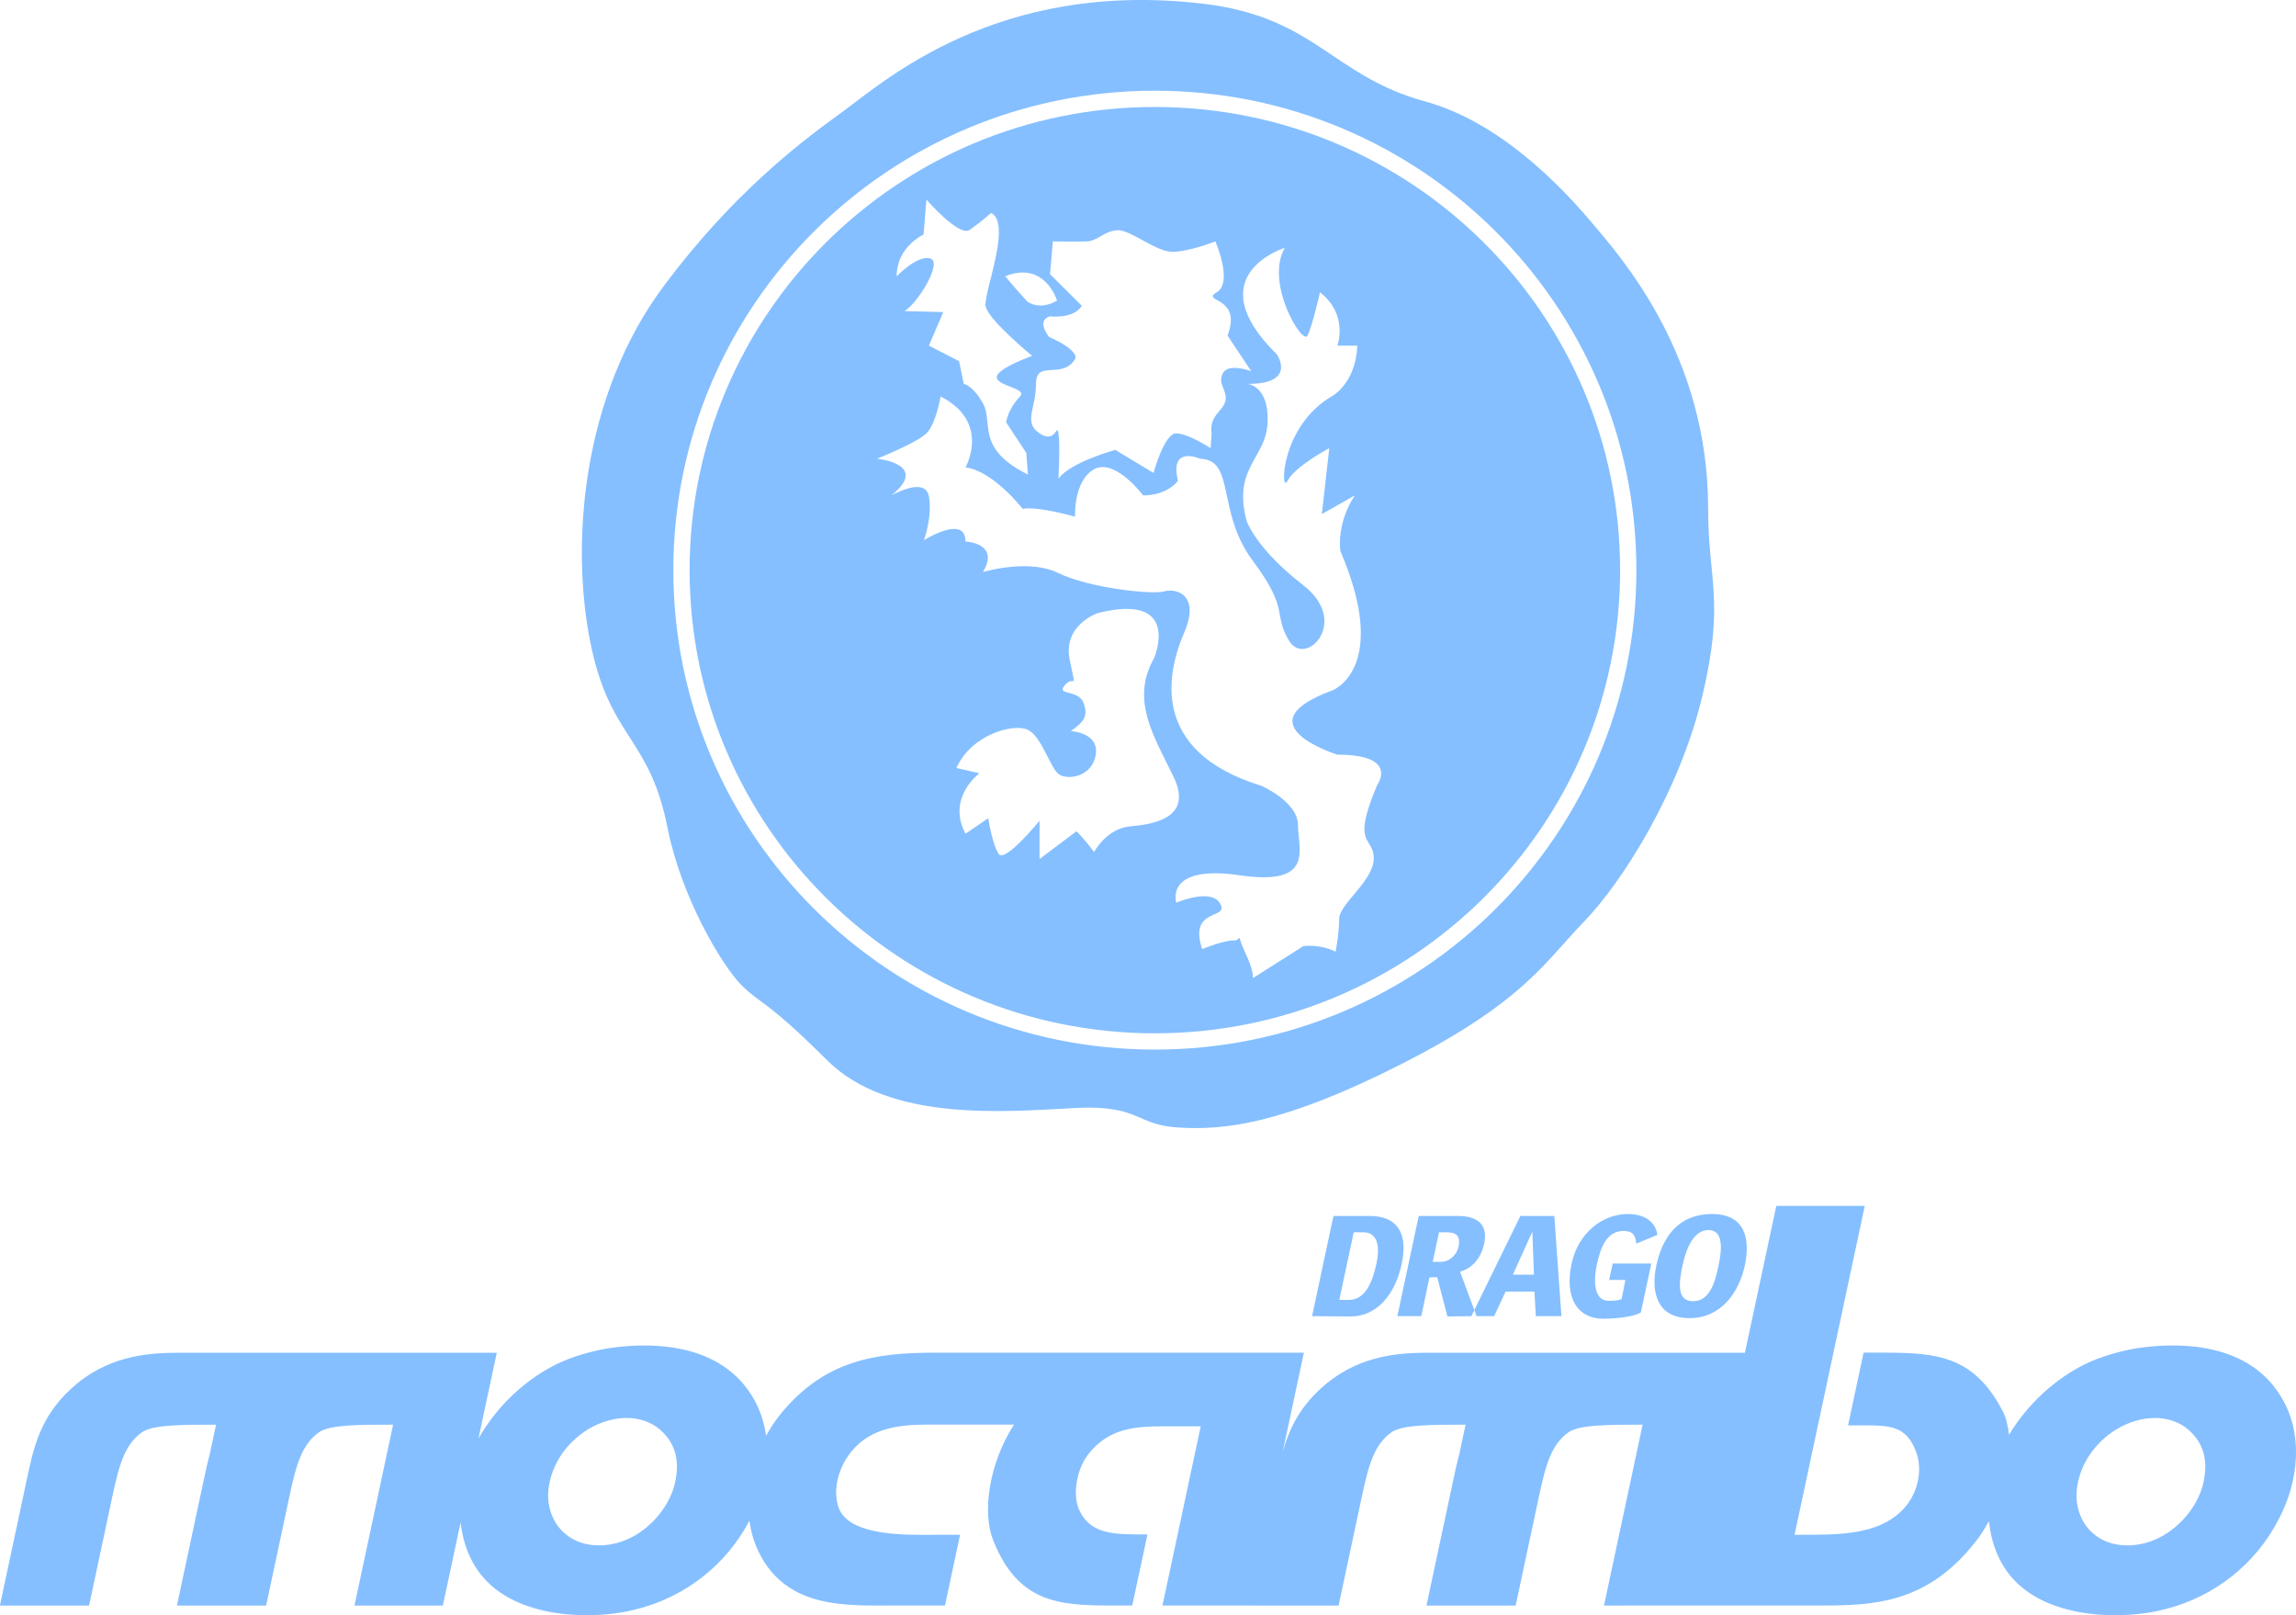 <svg height="64" viewBox="0 0 91 64" width="91" xmlns="http://www.w3.org/2000/svg"><g fill="none" fill-rule="evenodd"><path d="m73.909 47.78-2.783 13.032.698 0c1.399-.006 2.787-.096 3.652-1.059.561-.635.716-1.515.483-2.182-.389-1.104-1.061-1.095-2.217-1.092l-.496 0.0.616-2.883.854 0c2.062.006 3.524.14 4.658 2.313.142.275.214.6.252.943.699-1.163 1.821-2.268 3.227-2.9.72-.31 1.548-.505 2.134-.57 1.58-.195 4.132-.114 5.386 1.906.944 1.482.746 3.404-.072 4.935-.919 1.776-2.546 3.03-4.417 3.519-1.635.456-4.561.44-6.044-1.124-.625-.654-.923-1.504-1.011-2.346-.156.283-.322.554-.506.785-1.77 2.28-3.719 2.531-5.635 2.555l-.41.002-5.203-0-3.502.003 1.531-7.167c-1.342 0-2.487 0-2.926.293-.694.489-.916 1.303-1.177 2.525l-.929 4.349h-3.535l1.04-4.87c.08-.374.159-.748.259-1.12l.251-1.177c-1.342 0-2.487 0-2.927.293-.693.489-.916 1.303-1.177 2.525l-.929 4.349h-3.535l.001-.003-3.446.001 1.516-7.101-1.484 0c-1.13.005-2.138.082-2.932 1.058-.509.619-.652 1.596-.433 2.183.4.957 1.222 1.036 2.295 1.042l.443 0-.602 2.818-.922-0c-2-.005-3.599-.129-4.573-2.541-.48-1.15-.17-3.115.807-4.626l-2.867 0-.177-0-.365-.001c-1.054.004-2.248.093-3.042 1.076-.532.651-.743 1.564-.493 2.231.37.971 2.092 1.058 3.264 1.061l.318-.001c.1-.001.193-.001.278-.001h.947l-.598 2.802h-1.925c-1.997 0-4.506.179-5.567-2.362-.13-.314-.209-.651-.26-.997-.922 1.758-2.538 3.001-4.398 3.486-1.636.456-4.561.44-6.044-1.124-.611-.639-.91-1.467-1.005-2.29l-.703 3.289h-3.502l1.531-7.167c-1.342 0-2.487 0-2.927.293-.693.488-.916 1.303-1.177 2.525l-.929 4.349h-3.535l1.04-4.87c.08-.374.159-.748.259-1.12l.251-1.176c-1.342 0-2.488 0-2.926.293-.694.488-.917 1.303-1.178 2.525l-.928 4.349h-3.535l1.04-4.87c.289-1.352.528-2.704 2.036-3.942 1.433-1.164 3.027-1.204 4.066-1.205l12.552-0-.727 3.402c.69-1.217 1.842-2.39 3.308-3.049.72-.31 1.548-.505 2.134-.57 1.58-.196 4.132-.114 5.386 1.906.315.495.493 1.04.573 1.602.157-.283.331-.559.539-.818 1.762-2.198 3.834-2.476 6.142-2.476l14.634 0-.84 3.934c.265-.938.699-1.86 1.753-2.726 1.361-1.105 2.868-1.197 3.906-1.205l12.661-.001 1.244-5.819zm-50.037 8.583c-.533.195-.958.505-1.32.896-.637.684-.897 1.596-.811 2.264.114.847.65 1.401 1.325 1.613.646.195 1.498.114 2.28-.407.901-.619 1.351-1.499 1.444-2.167.131-.765-.043-1.482-.763-2.02-.613-.423-1.392-.456-2.155-.179zm60.576-0c-.533.195-.959.505-1.321.896-.637.684-.897 1.596-.811 2.264.113.847.65 1.401 1.325 1.613.646.195 1.497.114 2.28-.407.901-.619 1.351-1.499 1.444-2.166.131-.766-.043-1.482-.763-2.02-.613-.423-1.392-.456-2.154-.179zm-19.927-8.259c.847 0 1.119.472 1.169.825l-.836.347c-.039-.323-.127-.502-.505-.502-.666 0-.914.651-1.057 1.321-.152.711-.098 1.446.46 1.446.264 0 .405-.012.52-.072l.149-.753h-.643l.139-.651h1.531l-.413 1.936c-.239.161-.918.251-1.495.251-1.002 0-1.545-.807-1.25-2.188.249-1.166 1.181-1.96 2.232-1.96zm3.339 0c1.327 0 1.514 1.01 1.293 2.044-.22 1.027-.918 2.08-2.186 2.08-1.303 0-1.542-1.046-1.321-2.08.223-1.046.809-2.044 2.214-2.044zm-13.557.077c.979 0 1.534.58 1.253 1.895-.268 1.255-1.011 2.092-2.037 2.086l-1.516-.012.847-3.968zm3.488 0c.745 0 1.186.323 1.039 1.07-.106.526-.429.998-.963 1.135l.567 1.524-.115.239h.205l-1.156.012-.406-1.554-.308.006-.322 1.536h-.949l.847-3.968zm3.813 0 .282 3.968h-1.015l-.056-.974h-1.141l-.454.974h-.697l-.089-.239 1.825-3.73zm6.114.556c-.589 0-.889.729-1.029 1.387-.144.675-.252 1.434.414 1.434.667 0 .87-.753 1.012-1.422.142-.663.184-1.398-.398-1.398zm-13.679.09h-.385l-.572 2.678h.391c.648 0 .931-.735 1.082-1.44.176-.825-.042-1.237-.516-1.237zm6.694-.024-.772 1.703h.835zm-3.404.024h-.295l-.25 1.171h.324c.342 0 .628-.269.7-.604.096-.448-.119-.568-.479-.568z" fill="#85bfff"/><path d="m47.668.145c4.478.526 5.123 2.866 8.813 3.874 2.928.8 5.334 3.302 6.555 4.739 1.221 1.437 4.664 5.304 4.664 11.383 0 2.874.666 3.647-.222 7.405-.888 3.758-3.136 7.364-4.718 8.995-.196.202-.38.404-.564.608l-.22.246c-1.177 1.317-2.461 2.744-6.379 4.739-4.775 2.431-7.106 2.652-8.883 2.542-.634-.039-1.006-.167-1.342-.309l-.3-.129c-.505-.214-1.088-.409-2.522-.332-2.792.15-7.321.54-9.764-1.892-2.443-2.431-2.616-2.201-3.394-2.975-.777-.774-2.395-3.503-2.931-6.221-.336-1.705-.853-2.582-1.388-3.42l-.248-.387c-.537-.844-1.068-1.77-1.429-3.566-.777-3.868-.356-9.747 2.933-14.141 2.749-3.672 5.389-5.663 7.033-6.853 1.645-1.19 6.125-5.268 14.305-4.306zm-1.896 3.449c-10.54 0-19.085 8.505-19.085 18.997 0 10.492 8.545 18.997 19.085 18.997 10.54 0 19.085-8.505 19.085-18.997 0-10.492-8.545-18.997-19.085-18.997zm0 .645c10.184 0 18.44 8.217 18.44 18.352 0 10.135-8.256 18.352-18.44 18.352s-18.44-8.217-18.44-18.352c0-10.135 8.256-18.352 18.44-18.352zm5.149 5.58s-3.504 1.087-.315 4.22c0 0 .82 1.173-1.154 1.173 0 0 .845.073.789 1.518-.02.52-.207.896-.412 1.264l-.137.246c-.319.577-.6 1.207-.283 2.4 0 0 .356 1.086 2.245 2.549 1.889 1.462.083 3.282-.566 2.194-.65-1.089.041-1.191-1.428-3.155-1.469-1.964-.677-4.003-2.099-4.053 0 0-1.223-.549-.873.874 0 0-.396.579-1.382.579l-.024-.032c-.168-.213-1.165-1.42-1.918-1.003-.823.456-.754 1.88-.754 1.88s-1.448-.418-2.078-.313c0 0-1.172-1.506-2.265-1.641 0 0 1.018-1.788-.987-2.809 0 0-.179 1.086-.562 1.462-.383.377-1.957 1.004-1.957 1.004s2.112.205.574 1.453c0 0 .025-.014.068-.037l.109-.055c.368-.177 1.191-.495 1.305.129.147.808-.198 1.74-.198 1.74 0 0 1.648-1.04 1.648.051 0 0 1.382.052.692 1.21 0 0 .046-.014.127-.035l.148-.036c.548-.126 1.799-.336 2.716.111 1.206.588 3.715.865 4.191.726.478-.138 1.442.13.792 1.638-.65 1.507-1.428 4.68 3.043 6.058 0 0 1.469.627 1.469 1.567 0 .94.687 2.422-2.308 1.985-2.996-.438-2.518 1.086-2.518 1.086l.039-.016c.229-.092 1.392-.521 1.708.06.351.646-1.266.123-.72 1.794 0 0 .923-.381 1.321-.34.091-.004.15-.157.17-.077.117.46.524 1.044.524 1.567l2-1.269s.666-.089 1.275.224c0 0 .142-.716.142-1.305 0-.589 1.369-1.494 1.369-2.392 0-.253-.072-.398-.153-.531l-.054-.088c-.189-.31-.344-.67.348-2.295 0 0 .886-1.197-1.582-1.197 0 0-3.87-1.201-.197-2.546 0 0 2.31-.864.316-5.523 0 0-.177-1.062.573-2.203l-1.307.74.294-2.611s-1.356.713-1.652 1.292c-.296.579-.306-2.166 1.776-3.363 0 0 .925-.499.988-1.992h-.79s.452-1.228-.69-2.113c0 0-.296 1.318-.495 1.716-.197.397-1.702-2.095-.9-3.478zm-7.416 14.474s-1.382.472-1.111 1.835c.272 1.363.201.577-.184 1.012-.383.435.526.156.736.713.209.557-.031.771-.505 1.115 0 0 1.125.052.989.931-.134.88-1.109 1.027-1.462.779-.351-.248-.679-1.521-1.25-1.769-.571-.248-2.223.198-2.81 1.521l.911.209s-1.312.964-.552 2.397l.901-.615s.168 1.073.42 1.421c.251.348 1.613-1.322 1.613-1.322v1.517l1.465-1.1s.264.247.698.822c0 0 .487-.934 1.434-1.017.946-.083 2.502-.34 1.715-1.963-.788-1.623-1.715-3.048-.769-4.707 0 0 1.117-2.624-2.24-1.778zm.771-15.171c-.525.037-.771.431-1.215.444-.444.012-1.333 0-1.333 0l-.11 1.297 1.259 1.253c-.333.536-1.259.418-1.259.418-.575.167-.037.818-.037.818 1.111.491 1.059.803 1.04.856-.523.872-1.56.008-1.56 1.003 0 .995-.516 1.518.141 1.96.659.442.675-.442.749 0 .074.442 0 1.796 0 1.796.48-.661 2.255-1.14 2.255-1.14l1.513.913s.423-1.568.896-1.568c.473 0 1.367.586 1.367.586l.039-.586c-.102-.725.466-.877.549-1.295.084-.418-.327-.665-.104-1.088.221-.423 1.126-.082 1.126-.082l-.939-1.41c.599-1.578-1.091-1.32-.429-1.716.66-.397-.054-2.015-.055-2.015 0 0-1.037.411-1.704.411-.666 0-1.668-.892-2.19-.855zm-7.558-1.215-.113 1.387s-1.068.479-1.068 1.658c0 0 .793-.841 1.322-.715.529.126-.483 1.78-1.008 2.089l1.534.04-.569 1.329 1.197.616.185.902s.334.022.76.77c.117.207.146.435.17.679l.019.186c.064.598.221 1.277 1.595 1.955l-.067-.86-.799-1.211s.069-.522.55-1.02c.158-.162-.067-.264-.334-.369l-.162-.064c-.503-.202-.915-.459.979-1.18 0 0-1.773-1.444-1.847-1.98-.02-.144.047-.447.139-.821l.084-.336c.247-.989.54-2.248-.001-2.525 0 0-.432.38-.852.673-.419.292-1.715-1.202-1.715-1.202zm3.121 3.04.023.028c.092.11.443.526.856.975 0 0 .483.377 1.178-.043 0 0-.485-1.595-2.057-.961z" fill="#85bfff"/></g></svg>
